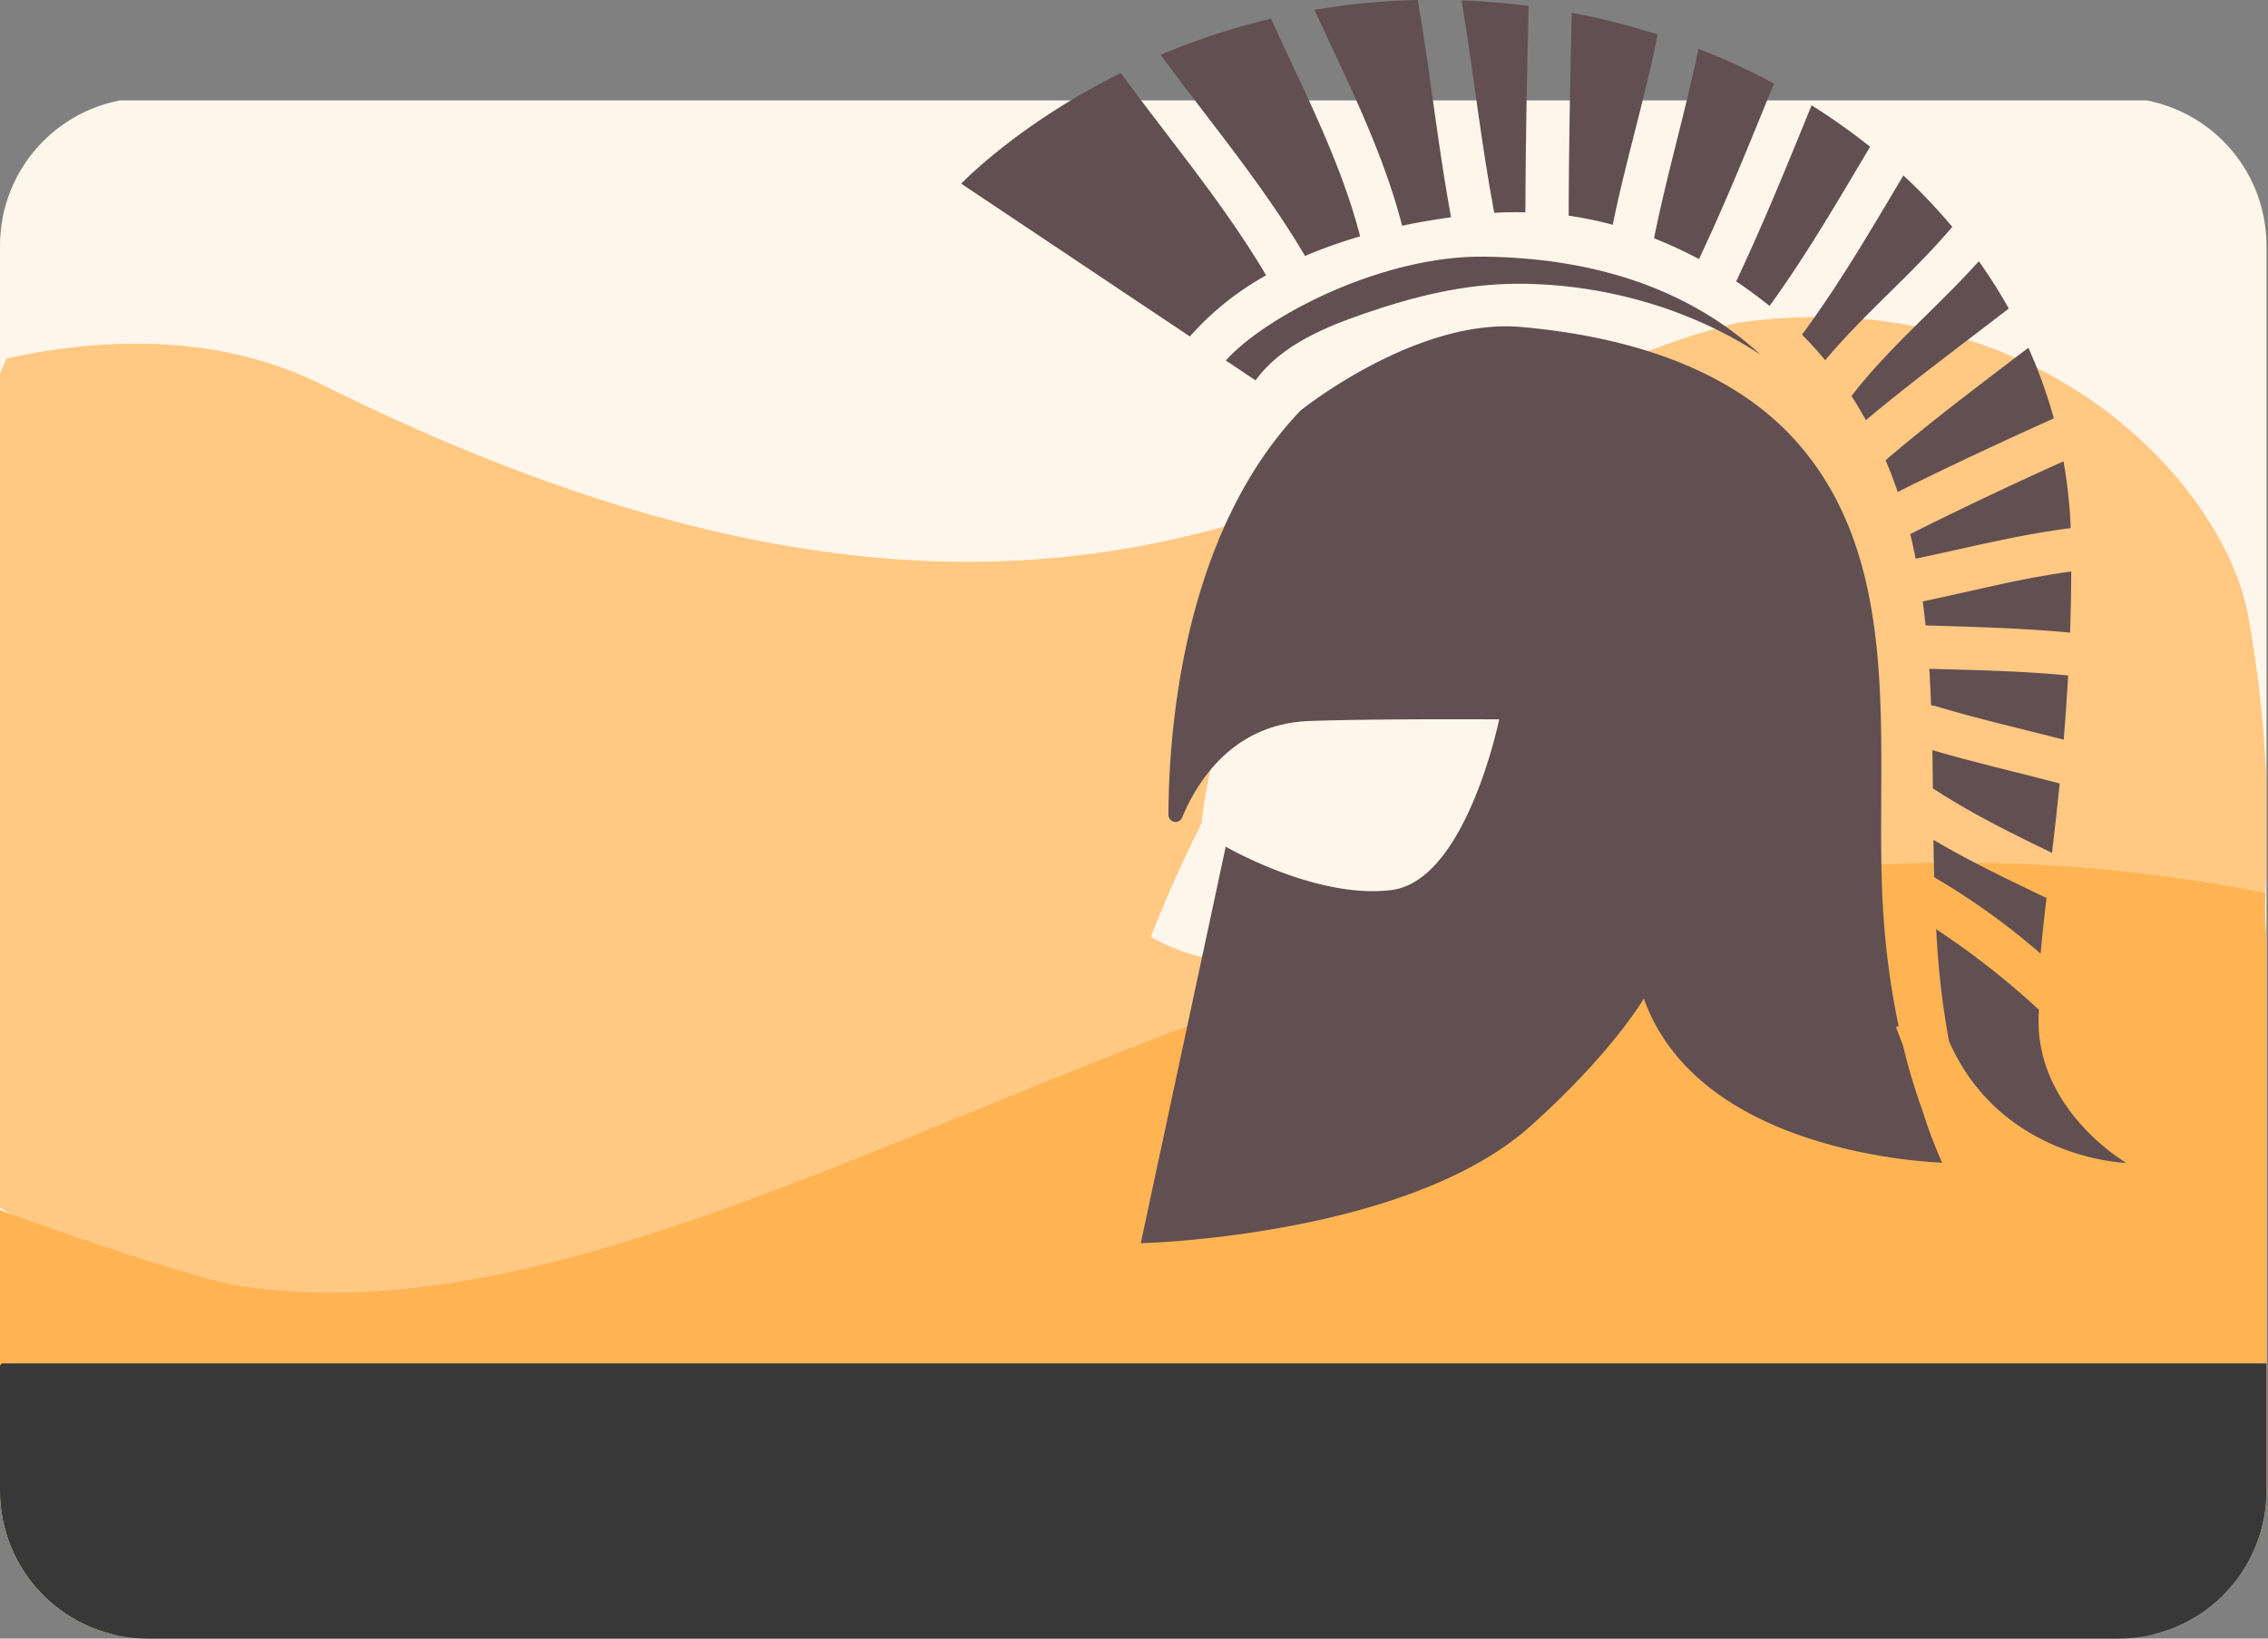 <?xml version="1.0" encoding="UTF-8"?> <svg xmlns="http://www.w3.org/2000/svg" xmlns:xlink="http://www.w3.org/1999/xlink" id="Слой_1" data-name="Слой 1" viewBox="0 0 728.48 526.4"><rect x="0" y="0" width="728.48" height="526.4" fill="#808080" stroke="none"/> <defs> <style>.cls-1{fill:none;}.cls-2{clip-path:url(#clip-path);}.cls-3{clip-path:url(#clip-path-2);}.cls-4,.cls-8{fill:#ffb454;}.cls-5{clip-path:url(#clip-path-3);}.cls-6{fill:#fff6eb;}.cls-7{clip-path:url(#clip-path-4);}.cls-8{opacity:0.69;}.cls-9{fill:#614f51;}.cls-10{fill:#383838;}</style> <clipPath id="clip-path"> <path class="cls-1" d="M1441.74,526.4h-633a47.48,47.48,0,0,1-47.5-47.48V78.9a47.5,47.5,0,0,1,47.5-47.5h333.13L1231-34.74,1378.81,31.4h62.93a47.5,47.5,0,0,1,47.5,47.5h0v400a47.5,47.5,0,0,1-47.5,47.5Z"></path> </clipPath> <clipPath id="clip-path-2"> <rect class="cls-1" x="761" y="32.25" width="728.48" height="492.79" rx="31.74"></rect> </clipPath> <clipPath id="clip-path-3"> <path class="cls-1" d="M680.5,526.4H47.5A47.49,47.49,0,0,1,0,478.92V78.9A47.5,47.5,0,0,1,47.5,31.4h261L348,.26l144.76-7L617.57,31.4H680.5A47.5,47.5,0,0,1,728,78.9h0v400a47.5,47.5,0,0,1-47.5,47.5Z"></path> </clipPath> <clipPath id="clip-path-4"> <rect class="cls-1" y="32.25" width="728.48" height="492.79" rx="31.74"></rect> </clipPath> </defs> <g class="cls-2"> <g class="cls-3"> <path class="cls-4" d="M837.27,413c-16.61-2.56-81.9-25.9-86.16-28.07,1.77,5.33-33.83,68.83-31.84,74.05-.23,0,1,213.86,7.59,89.14,87.79,267.91,518.7,181.06,681.81-49.89.11.24,129.83,2.24,129.94,2.48,46.22-59.11-54.28-134-49.92-213.78C1203.77,230.42,1006.19,439,837.27,413Z"></path> </g> </g> <g class="cls-5"> <path class="cls-6" d="M16,32.25H712.48a16,16,0,0,1,16,16v458A18.81,18.81,0,0,1,709.67,525H18.81A18.81,18.81,0,0,1,0,506.24v-458A16,16,0,0,1,16,32.25Z"></path> <g class="cls-7"> <path class="cls-8" d="M722.39,199.53C715.91,156.7,655,89.75,558,103.74c-103.92,25-199.13,146.88-454.35,19.93-32.24-16-68.15-15.78-101.5-8.52-36.45,81-41.33,184.91-12.07,269.73,25.8,1.52,45.37,54.54,66.4,53.37,39-12.68,176.05,44.79,194.56,42.66,85.19-22.41,340.37-188.92,343.55-191,44.18-5,88.67-3.54,133.07-3A376.9,376.9,0,0,0,722.39,199.53Z"></path> <path class="cls-4" d="M76.27,413c-16.61-2.56-81.9-25.9-86.16-28.07,1.77,5.33-33.83,68.83-31.84,74.05-.23,0,1,213.86,7.59,89.14C53.65,816,484.56,729.13,647.67,498.18c.11.24,129.83,2.24,129.94,2.48,46.22-59.11-54.28-134-49.92-213.78C442.77,230.42,245.19,439,76.27,413Z"></path> </g> <path class="cls-4" d="M388.55,248.42c2.51-11.36-5.24-18.22,2.78-26.65,10.75-11.32,27.11-15.15,42.62-17a264.69,264.69,0,0,1,36.37-1.91c10.92.18,22.38,1.22,31.48,7.27,13.33,8.88,18.25,27.36,13.81,42.75s-16.75,27.64-31,35-30.23,10.54-46.12,12.57C409.31,304.2,375.09,309.34,388.55,248.42Z"></path> <path class="cls-4" d="M394.94,243.44v-.35c-1.34,6-3.94,11.5-6.75,16.94Q377.87,280,369.58,301A63.51,63.51,0,0,0,398,309.18c2.59.12,5.34,0,7.55-1.31,2.59-1.58,3.93-4.57,5-7.4a145.43,145.43,0,0,0,8.3-31.7c.73-5.13,1.14-10.64-1.23-15.25-2.6-5-7.94-7.94-13.05-10.39C402.53,242.12,396.37,241.61,394.94,243.44Z"></path> <path class="cls-6" d="M388.55,248.42c2.51-11.36-5.24-18.22,2.78-26.65,10.75-11.32,27.11-15.15,42.62-17a264.69,264.69,0,0,1,36.37-1.91c10.92.18,22.38,1.22,31.48,7.27,13.33,8.88,18.25,27.36,13.81,42.75s-16.75,27.64-31,35-30.23,10.54-46.12,12.57C409.31,304.2,375.09,309.34,388.55,248.42Z"></path> <path class="cls-6" d="M394.94,243.44v-.35c-1.34,6-3.94,11.5-6.75,16.94Q377.87,280,369.58,301A63.51,63.51,0,0,0,398,309.18c2.59.12,5.34,0,7.55-1.31,2.59-1.58,3.93-4.57,5-7.4a145.43,145.43,0,0,0,8.3-31.7c.73-5.13,1.14-10.64-1.23-15.25-2.6-5-7.94-7.94-13.05-10.39C402.53,242.12,396.37,241.61,394.94,243.44Z"></path> <path class="cls-9" d="M476.79,82.45c-32.65-.43-70.19,19-83.06,33.36l9.54,6.38c8.35-11.43,22.44-17.15,35.46-21.63,15.76-5.41,31.81-9.36,48.57-9.4,27.14-.07,55.26,7.7,78.17,22.77C541.25,91.62,510,82.89,476.79,82.45Z"></path> <path class="cls-9" d="M360,23.46C326.84,39.93,308.74,59,308.74,59l73.44,49.09a93.2,93.2,0,0,1,24.5-19.64C393.07,65.44,375.75,45,360,23.46Z"></path> <path class="cls-9" d="M408.24,6A225.43,225.43,0,0,0,372.79,17.6c15.7,21.39,32.89,41.72,46.38,64.63a153.82,153.82,0,0,1,17.71-6.29C430.54,51.5,418.68,29,408.24,6Z"></path> <path class="cls-9" d="M455.39,0A227.09,227.09,0,0,0,422.2,3.17c10.45,22.7,21.91,45.14,28.17,69.35,5.27-1.13,10.53-2,15.71-2.73C461.82,46.64,459.37,23.2,455.39,0Z"></path> <path class="cls-9" d="M491,1.91C486,1.27,480.92.77,475.8.44,473.67.3,471.56.2,469.47.12c3.75,22.71,6.21,45.62,10.48,68.25,3.35-.21,6.68-.23,10-.16C490,46.11,490.46,24,491,1.91Z"></path> <path class="cls-9" d="M532.43,11.09a232.61,232.61,0,0,0-27.57-7c-.53,21.73-.95,43.46-1,65.2A120.35,120.35,0,0,1,518,72.21C522.19,51.7,528.36,31.6,532.43,11.09Z"></path> <path class="cls-9" d="M569.8,26.83a215.74,215.74,0,0,0-24.26-11.15c-4.21,20.39-10.18,40.43-14.26,60.88a134.36,134.36,0,0,1,14.43,6.68C554.44,64.74,562.1,45.78,569.8,26.83Z"></path> <path class="cls-9" d="M600.67,47.15a201.64,201.64,0,0,0-18.8-13.32c-7.72,19-15.45,38-24.22,56.57,3.67,2.44,7.24,5.1,10.73,7.88C580.24,81.94,590.35,64.48,600.67,47.15Z"></path> <path class="cls-9" d="M627.07,72.88a182.16,182.16,0,0,0-15.7-16.51C601,73.76,590.86,91.23,578.8,107.51c2.63,2.63,5.11,5.38,7.46,8.22C598.92,100.56,614.36,87.93,627.07,72.88Z"></path> <path class="cls-9" d="M645.21,99.12a166.62,166.62,0,0,0-9.61-15.2c-13.26,14.79-28.75,27.51-40.9,43.3,1.64,2.53,3.16,5.13,4.63,7.76C614.2,122.5,629.81,111,645.21,99.12Z"></path> <path class="cls-9" d="M659.68,134.4a157.61,157.61,0,0,0-8.17-22.69c-15.47,11.83-31.08,23.48-45.87,36.16,1.43,3.33,2.72,6.73,3.91,10.17C626.08,149.79,642.82,142,659.68,134.4Z"></path> <path class="cls-9" d="M665.11,169.67a156.49,156.49,0,0,0-2.32-21.47c-16.56,7.48-33,15.22-49.23,23.38.65,2.62,1.22,5.25,1.76,7.9C631.92,176,648.34,171.77,665.11,169.67Z"></path> <path class="cls-9" d="M664.91,203.23c.22-6.34.36-12.86.38-19.63-16.07,2.1-31.8,6.3-47.7,9.61q.51,3.84.91,7.7C634,201.39,649.5,201.77,664.91,203.23Z"></path> <path class="cls-9" d="M621.86,226.89c13.54,4.07,27.33,7.22,41,10.74.55-6.58,1-13.44,1.44-20.63-14.82-1.44-29.74-1.71-44.62-2.14.26,3.9.43,7.81.59,11.73A7.3,7.3,0,0,1,621.86,226.89Z"></path> <path class="cls-9" d="M659.1,274c.82-6.93,1.68-14.33,2.48-22.3C648,248.1,634.21,245,620.69,241q.1,6.14.16,12.28C633,261.27,646,267.66,659.1,274Z"></path> <path class="cls-9" d="M655.44,306.37c.46-5.37,1.13-11.31,1.91-17.86-12.28-5.93-24.6-11.75-36.32-18.7q.08,6,.23,12A227.43,227.43,0,0,1,655.44,306.37Z"></path> <path class="cls-9" d="M654.91,324.41a260.51,260.51,0,0,0-33-25.89A272.17,272.17,0,0,0,626,334.45c16.74,38.13,57,39.15,57,39.15S652.48,356,654.91,324.41Z"></path> <path class="cls-9" d="M617.62,357.16a200,200,0,0,1-6.38-21.3L609,330l.83-.4A259.73,259.73,0,0,1,605,294.7c-3.63-51,9-114-30-155-21.81-22.9-55.37-31.91-86.42-34.65-33.82-3-70.83,26.82-70.83,26.82-37.62,39.38-42.34,102.2-42.45,129.86a2.28,2.28,0,0,0,4.39.9c5.31-12.64,17-30.13,40.91-31,22.29-.78,60.94-.52,60.94-.52S471,282.82,447,285.92,393.7,272,393.7,272L366.41,399.39s85.29-2,125.07-37.52C517.89,338.3,528,320.78,528,320.78c16.76,47.14,84.11,52.22,95.81,52.75A149,149,0,0,1,617.62,357.16Z"></path> <path class="cls-10" d="M1,438H727.5a1,1,0,0,1,1,1V510.4a16,16,0,0,1-16,16H16a16,16,0,0,1-16-16V439a1,1,0,0,1,1-1Z"></path> </g> </svg> 